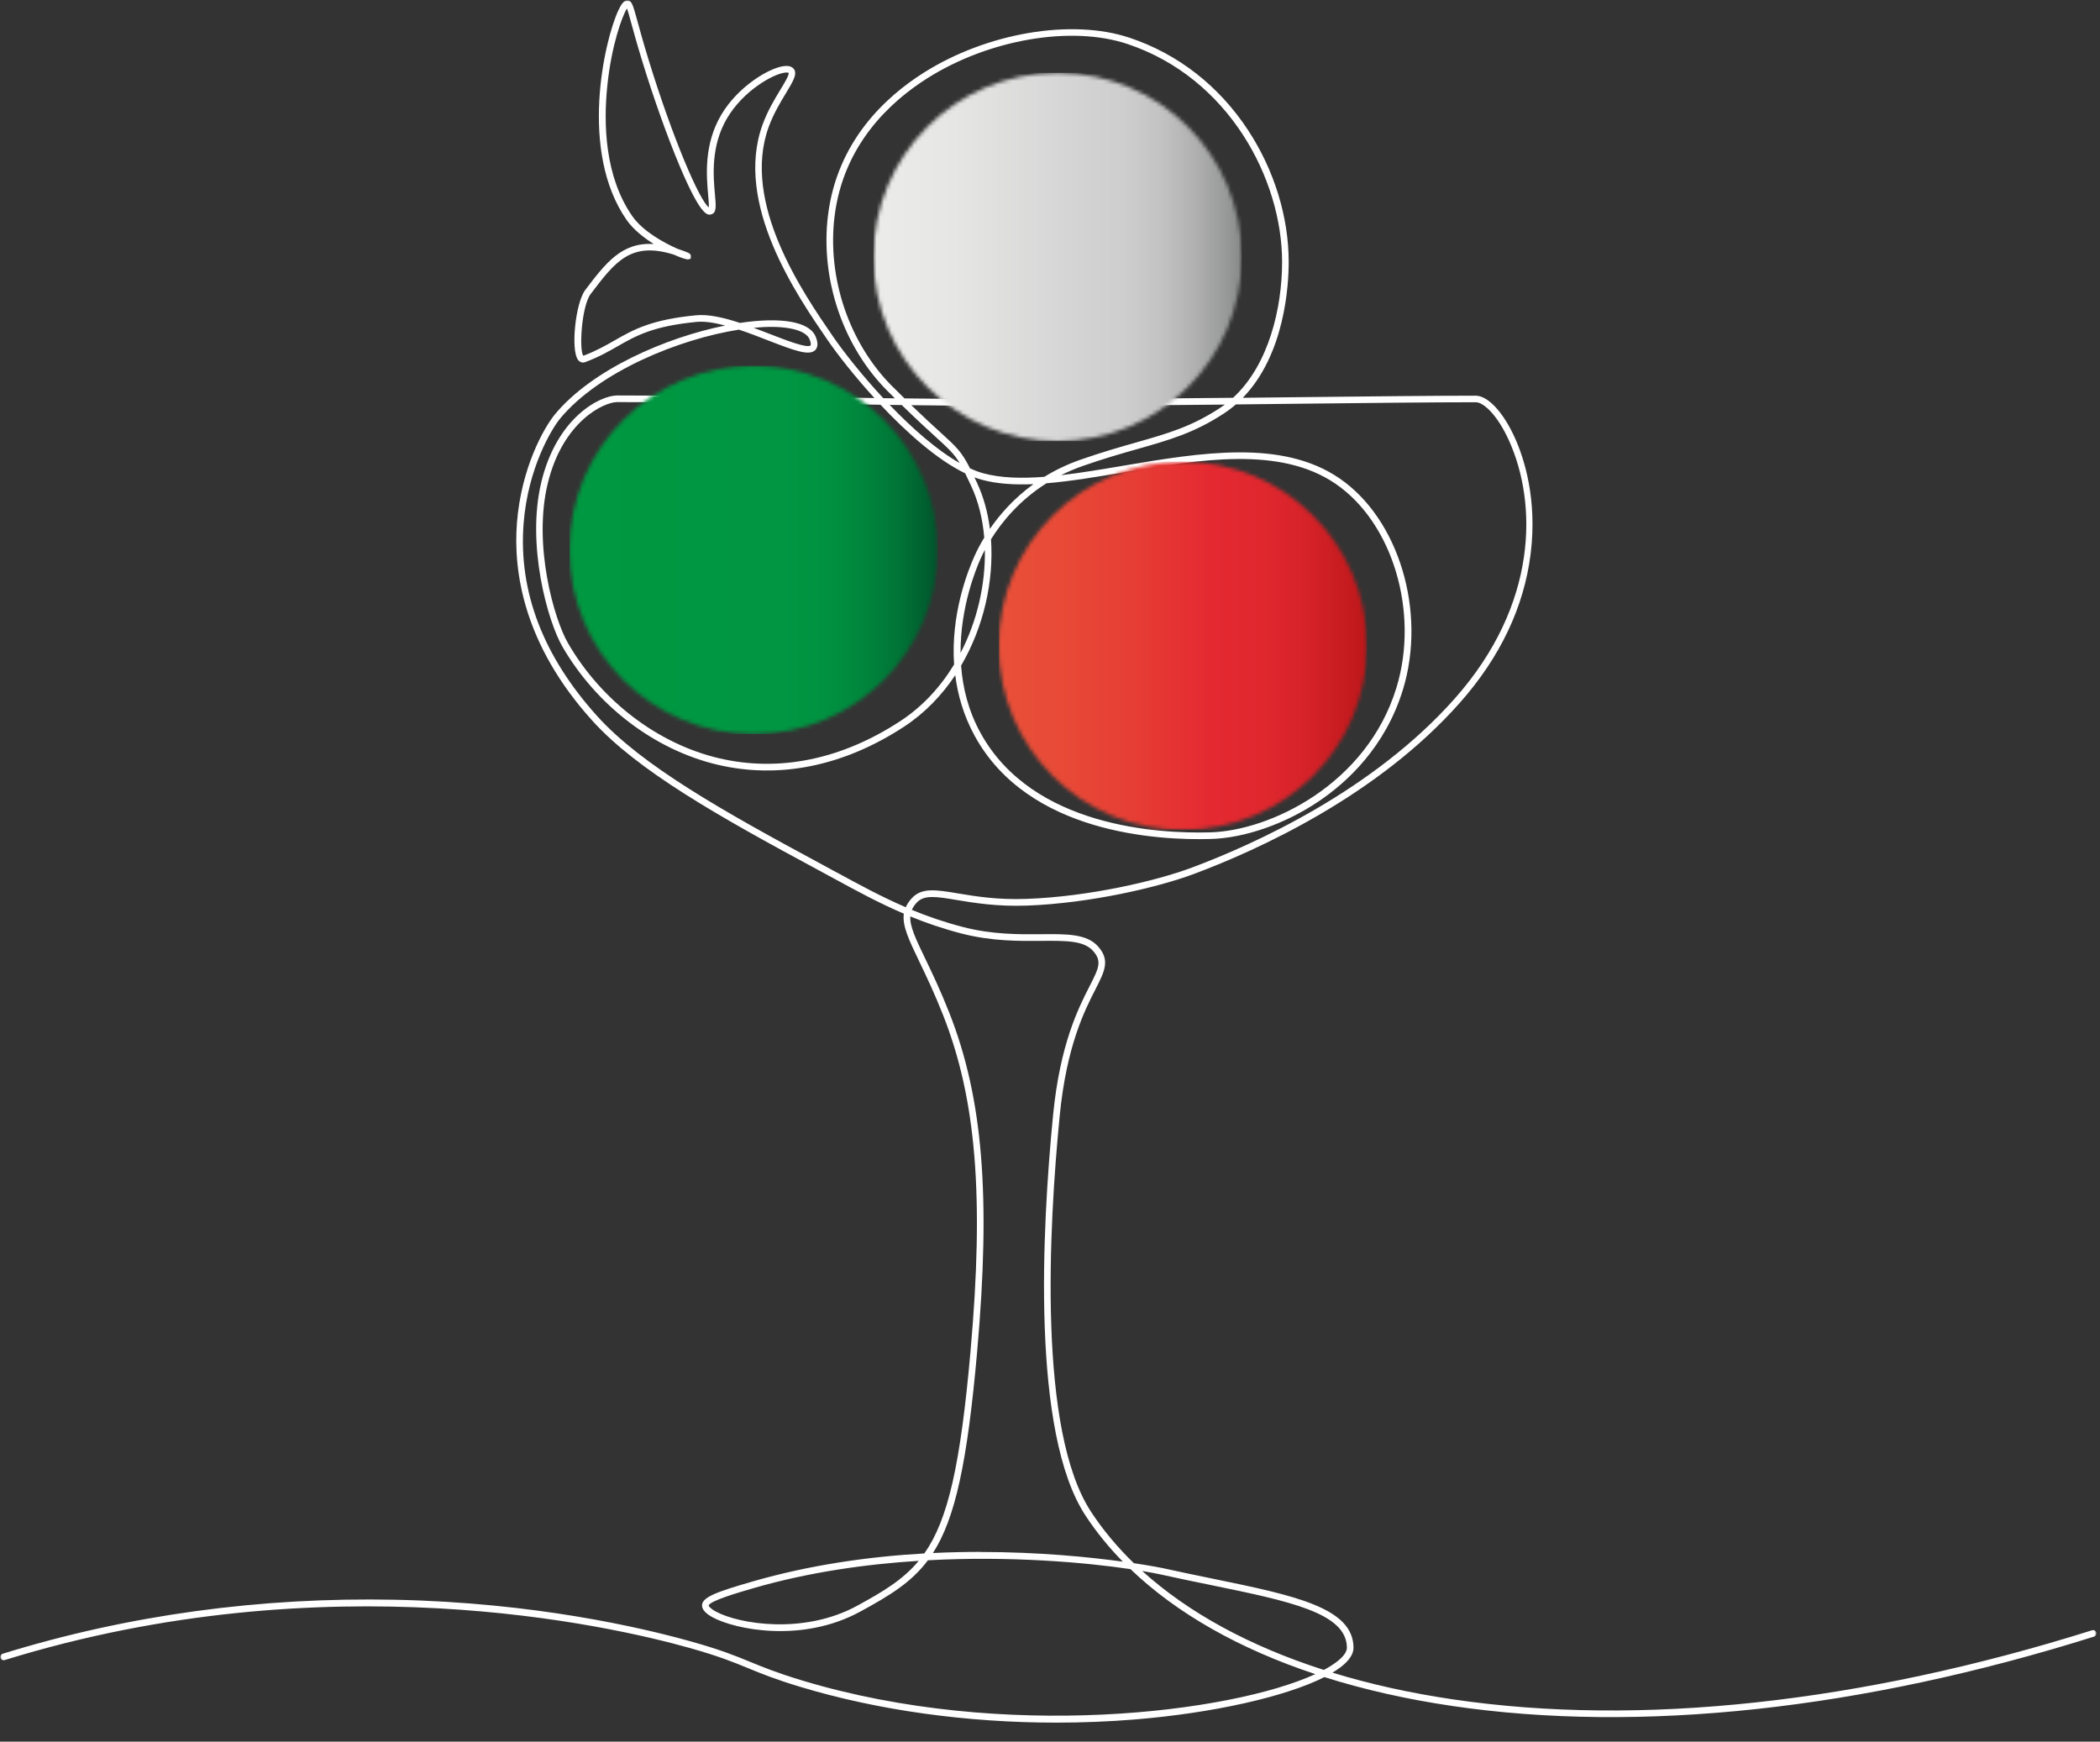 <svg width="557" height="462" viewBox="0 0 557 462" fill="none" xmlns="http://www.w3.org/2000/svg">
<rect x="0" y="0" width="557" height="462" fill="#333333" stroke="none"/>
<g clip-path="url(#clip0_104_40)">
<mask id="mask0_104_40" style="mask-type:luminance" maskUnits="userSpaceOnUse" x="0" y="0" width="557" height="462">
<path d="M556.15 0H0V461.89H556.15V0Z" fill="white"/>
</mask>
<g mask="url(#mask0_104_40)">
<path d="M556 433.02C555.85 432.56 555.36 432.3 554.9 432.45C493.54 451.74 434.97 458.08 385.46 450.79C374.04 449.11 363.33 446.73 353.42 443.69C354.16 443.24 354.84 442.8 355.45 442.34C357.81 440.58 359.01 438.8 359 437.07C358.96 426.43 343.24 423.2 321.5 418.73C317.33 417.87 313.03 416.99 308.53 415.99C308.41 415.96 305.6 415.38 300.74 414.65C296.35 410.4 292.55 405.85 289.38 401.01C275.29 379.54 278.13 325.95 281.08 295.92C282.9 277.42 287.69 268.03 290.56 262.42C293.03 257.58 294.52 254.66 291.18 250.98C288.2 247.7 282.88 247.74 276.15 247.81C270.39 247.86 263.21 247.93 255.41 245.9C250.48 244.62 246.03 243.08 241.86 241.36C242.13 240.72 242.54 240.1 243.11 239.47C245.09 237.29 248.35 237.83 253.73 238.73C258.23 239.48 264.4 240.51 272.38 240.22C289.05 239.61 307.06 235.42 316.75 231.8C333.67 225.46 365.31 211.14 387.19 186.44C397.91 174.34 404.23 161.02 405.99 146.87C407.8 132.25 404.16 121.37 401.82 116.18C398.75 109.36 394.66 104.96 391.4 104.96C380.19 104.96 362.95 105.15 342.98 105.37C338.62 105.42 334.15 105.47 329.63 105.52C340.84 94.02 341.81 75.5 341.81 69.51C341.81 57.53 337.98 45.11 331.03 34.52C323.32 22.78 312.45 14.3 299.6 10.01C284.23 4.88 261.79 8.69 245.02 19.28C234.75 25.76 222.01 37.6 219.61 57.16C217.54 74.06 223.6 91.91 235.44 103.76C236.1 104.42 236.74 105.06 237.36 105.66C236.34 105.65 235.32 105.63 234.28 105.62C228.6 99.51 223.75 93.34 220.89 89.18C213 77.71 196.58 53.84 203.87 33.71C205.14 30.2 206.99 27.15 208.47 24.7C210.41 21.5 211.69 19.38 210.38 18.1C209.85 17.58 209 17.39 207.86 17.54C203.89 18.07 195.69 22.99 191.27 30.51C186.64 38.39 187.39 46.74 187.83 51.74C187.94 52.98 188.07 54.37 188 55.02C185.53 53.16 178.46 36.76 172.08 16.02C170.62 11.27 169.7 7.93 169.04 5.49C167.82 1.06 167.52 -2.21655e-06 166.26 0.12C165.5 0.19 164.84 0.96 164 2.77C160.26 10.84 153.54 40.2 166.23 58.38C167.94 60.82 170.66 63 173.41 64.73C164.9 64.19 160.66 69.78 155.24 76.91C152.64 80.33 151.34 92.8 153.3 95.44C153.79 96.1 154.52 96.33 155.24 96.05C158.84 94.7 161.39 93.24 163.86 91.83C168.65 89.09 173.18 86.5 184.76 85.39C186.91 85.18 189.55 85.61 192.35 86.35C176.59 89.52 157.13 97.98 147.26 109.82C144.25 113.44 138.25 124.13 137.11 138.72C136.12 151.47 138.78 170.92 157.12 191.18C169.12 204.44 190.46 216.48 217.12 230.83C218.49 231.57 219.85 232.31 221.2 233.04C227.29 236.36 233.19 239.57 239.73 242.36C239.28 245.57 241.09 249.35 243.85 255.1C245.62 258.8 247.83 263.4 250.16 269.31C258.94 291.59 261.05 317.38 257.43 358.32C254.74 388.75 251.43 403.18 245.17 412.07C230.69 412.89 215.01 415.06 199.57 419.52C190.14 422.25 186.02 423.69 186.21 426.01C186.29 427.04 187.26 428.07 189.08 429.05C194.78 432.13 212.53 436.01 228.15 427.51C235.98 423.25 241.73 419.75 246.12 413.88C268.05 412.7 287.82 414.44 299.85 416.23C312.09 427.97 328.73 437.41 348.87 444.08C326.57 454.33 266.15 461.89 212.8 445.78C206.12 443.76 202.53 442.29 199.05 440.86C195.06 439.22 191.29 437.67 183.35 435.44C169.84 431.64 141.7 425.15 105.1 424.36C69.05 423.6 33.94 428.4 0.73 438.67C0.26 438.81 -0 439.31 0.15 439.78C0.29 440.24 0.79 440.5 1.25 440.35C86.57 413.97 161.8 431.2 182.88 437.13C190.73 439.34 194.45 440.87 198.39 442.49C201.9 443.93 205.53 445.43 212.3 447.47C232.95 453.7 256.47 456.95 280.17 456.95C287.07 456.95 293.99 456.68 300.85 456.12C321.79 454.42 341.01 450.06 351.28 444.87C361.72 448.17 373.07 450.75 385.2 452.53C434.97 459.86 493.82 453.5 555.42 434.13C555.88 433.98 556.14 433.49 556 433.02ZM227.31 425.97C213.15 433.68 195.97 430.78 189.92 427.51C188.36 426.67 187.98 426.04 187.96 425.9C188.26 424.63 195.93 422.42 200.06 421.22C214.43 417.07 229.47 414.92 243.68 414.03C239.57 418.99 234.29 422.17 227.31 425.97ZM236.69 102.51C225.23 91.04 219.35 73.74 221.36 57.37C223.68 38.49 236.02 27.04 245.96 20.76C262.32 10.43 284.15 6.69 299.05 11.67C325.97 20.66 340.06 47.56 340.06 69.49C340.06 81.63 336.56 96.79 327.05 105.52C307.26 105.73 286.68 105.91 269.71 105.91C261.65 105.91 251.32 105.81 239.91 105.68C238.91 104.7 237.84 103.64 236.7 102.5M254.78 173.22C254.7 161.04 258.88 150.88 260.11 148.14C260.4 147.49 260.77 146.72 261.22 145.87C261.39 154.89 259.25 164.61 254.77 173.22M259.22 128.23C258.95 127.66 258.71 127.13 258.47 126.63C259.09 126.86 259.7 127.06 260.3 127.23C264.39 128.36 269.05 128.64 274.1 128.43C268.89 132.2 265.15 136.52 262.56 140.29C262.01 135.94 260.89 131.85 259.21 128.24M262.84 143.07C265.66 138.54 270.33 132.76 277.57 128.19C283.96 127.67 290.87 126.5 297.99 125.3C318.41 121.85 339.54 118.29 354.23 128.32C369.39 138.67 376.49 162.41 370.4 182.38C362.54 208.12 336.82 220.34 321.07 220.79C307.31 221.18 273.83 219.4 260.09 194.45C256.82 188.52 255.34 182.37 254.92 176.56C260.97 166.24 263.62 154.01 262.85 143.07M277 126.48C270.95 126.95 265.43 126.81 260.76 125.53C259.64 125.22 258.48 124.79 257.3 124.26C255.04 119.8 253.8 118.66 249.36 114.62C247.54 112.97 245.08 110.72 241.72 107.48C252.41 107.6 262.06 107.69 269.69 107.69C286.05 107.69 305.76 107.52 324.88 107.32C324.44 107.65 323.98 107.97 323.51 108.27C315.9 113.23 309.79 114.96 301.34 117.37C297.1 118.58 292.29 119.94 286.53 121.96C282.96 123.21 279.79 124.76 276.99 126.49M239.18 107.44C243.25 111.41 246.13 114.04 248.19 115.91C251.61 119.02 253.03 120.33 254.54 122.83C248.41 119.35 241.83 113.51 235.97 107.4C237.05 107.41 238.12 107.43 239.18 107.44ZM256.01 125.57C256.48 126.53 257.01 127.64 257.62 128.96C259.5 133 260.64 137.65 261.06 142.6C259.91 144.49 259.08 146.16 258.51 147.41C256.61 151.62 252.16 163.05 253.06 176.27C249.48 182.17 244.74 187.39 238.81 191.27C223.21 201.49 206.54 204.89 190.61 201.11C174.42 197.27 159.48 185.86 150.65 170.6C146.94 164.18 141.35 144.56 145.27 128.29C149.24 111.79 160.17 106.66 163.69 106.66C179.15 106.66 200.05 106.93 220.25 107.19C224.76 107.25 229.21 107.31 233.54 107.36C240.51 114.77 248.66 122.02 256.01 125.56M222.05 231.5C220.7 230.77 219.34 230.03 217.97 229.28C191.46 215.01 170.25 203.05 158.44 190C144.06 174.1 137.48 156.9 138.88 138.86C140.02 124.19 146.3 113.74 148.63 110.95C158.99 98.52 180.15 89.92 196 87.44C198.64 88.32 201.3 89.35 203.73 90.3C210.85 93.07 214.65 94.44 216.23 92.87C217.3 91.81 216.63 90.05 216.42 89.47C215.62 87.35 213.32 85.95 209.59 85.33C206.08 84.74 201.46 84.88 196.26 85.66C192.05 84.27 187.95 83.31 184.63 83.63C172.68 84.78 167.99 87.46 163.03 90.29C160.64 91.66 158.16 93.07 154.73 94.37C153.55 93.03 154.23 81.19 156.68 77.97C163.19 69.4 167.29 63.99 178.69 67.53C180.71 68.44 182.23 68.9 182.59 68.8L183.2 68.62L183.23 67.99C183.26 67.32 182.75 67.12 181.99 66.82C181.19 66.51 180.41 66.23 179.67 65.99C176.22 64.46 170.55 61.41 167.72 57.35C160.37 46.81 160.05 32.73 161.08 22.78C162.19 11.97 165.04 4.21 166.3 2.24C166.57 2.97 166.94 4.33 167.38 5.94C168.01 8.25 168.97 11.74 170.44 16.52C173.5 26.46 177.1 36.53 180.32 44.15C185.97 57.53 187.7 57.1 188.62 56.87C190.08 56.51 189.92 54.75 189.63 51.56C189.2 46.78 188.48 38.78 192.83 31.39C197.11 24.11 204.95 19.69 208.13 19.27C208.84 19.18 209.14 19.29 209.18 19.33C209.38 19.85 208.01 22.12 207 23.77C205.48 26.28 203.58 29.41 202.25 33.09C194.65 54.07 211.42 78.44 219.48 90.16C222.19 94.09 226.65 99.8 231.93 105.58C228.13 105.53 224.24 105.48 220.31 105.43C200.1 105.17 179.2 104.9 163.72 104.9C159.14 104.9 147.72 110.69 143.58 127.88C139.55 144.63 145.32 164.86 149.15 171.49C158.22 187.16 173.58 198.88 190.23 202.83C206.65 206.73 223.79 203.24 239.81 192.75C245.3 189.15 249.82 184.43 253.37 179.1C254.03 184.39 255.61 189.9 258.58 195.3C272.79 221.11 307.07 222.95 321.15 222.55C330.14 222.29 340.8 218.59 349.66 212.64C357.33 207.49 367.46 198.15 372.12 182.9C378.43 162.24 371.02 137.63 355.26 126.87C339.98 116.44 318.5 120.07 297.74 123.57C292.11 124.52 286.61 125.45 281.42 126.05C283.21 125.15 285.12 124.33 287.17 123.61C292.89 121.61 297.67 120.25 301.88 119.06C310.16 116.7 316.7 114.85 324.53 109.74C325.69 108.98 326.78 108.16 327.79 107.28C332.96 107.22 338.07 107.17 343.04 107.11C363 106.89 380.23 106.7 391.44 106.7C393.54 106.7 397.24 110.2 400.25 116.88C407.78 133.6 407.96 160.34 385.9 185.25C364.28 209.67 332.92 223.85 316.16 230.13C306.6 233.71 288.81 237.84 272.34 238.44C264.54 238.73 258.72 237.76 254.05 236.98C248.28 236.02 244.46 235.38 241.83 238.28C241.11 239.07 240.59 239.85 240.25 240.66C233.86 237.91 228.07 234.76 222.08 231.5M199.89 86.95C203.49 86.6 206.7 86.63 209.29 87.07C211.4 87.42 214.06 88.24 214.77 90.1C215.15 91.1 215.08 91.53 214.99 91.62C214.14 92.46 208.49 90.26 204.37 88.66C202.91 88.09 201.41 87.51 199.9 86.95M260 411.66C255.96 411.66 251.76 411.75 247.45 411.96C253.35 402.78 256.57 388.04 259.18 358.49C262.83 317.25 260.69 291.23 251.8 268.68C249.45 262.71 247.23 258.08 245.44 254.36C242.86 248.99 241.29 245.71 241.45 243.1C245.61 244.8 250.04 246.33 254.96 247.61C262.98 249.69 270.28 249.63 276.15 249.58C282.69 249.53 287.41 249.48 289.86 252.18C292.39 254.97 291.46 256.78 288.98 261.64C286.06 267.36 281.17 276.93 279.32 295.77C276.35 326.03 273.52 380.08 287.9 402C290.73 406.31 294.04 410.4 297.82 414.25C289.12 413.05 275.73 411.68 259.99 411.68M351.13 442.97C331.5 436.68 315.17 427.79 302.96 416.72C305.02 417.07 306.77 417.4 308.16 417.71C312.67 418.71 316.98 419.6 321.15 420.45C342.08 424.75 357.21 427.86 357.25 437.08C357.25 438.2 356.27 439.54 354.4 440.93C353.48 441.61 352.39 442.3 351.13 442.97Z" fill="white"/>
</g>
<mask id="mask1_104_40" style="mask-type:luminance" maskUnits="userSpaceOnUse" x="264" y="122" width="99" height="99">
<path d="M264.9 171.3C264.9 198.28 286.77 220.14 313.74 220.14C340.71 220.14 362.58 198.27 362.58 171.3C362.58 144.33 340.71 122.46 313.74 122.46C286.77 122.46 264.9 144.33 264.9 171.3Z" fill="white"/>
</mask>
<g mask="url(#mask1_104_40)">
<path d="M362.59 122.46H264.9V220.15H362.59V122.46Z" fill="url(#paint0_linear_104_40)"/>
</g>
<mask id="mask2_104_40" style="mask-type:luminance" maskUnits="userSpaceOnUse" x="231" y="19" width="99" height="99">
<path d="M280.23 19.33C253.39 19.49 231.68 41.3 231.68 68.17C231.68 95.04 253.55 117.01 280.52 117.01C307.49 117.01 329.36 95.14 329.36 68.17C329.36 41.2 307.65 19.49 280.81 19.33H280.22H280.23Z" fill="white"/>
</mask>
<g mask="url(#mask2_104_40)">
<path d="M329.36 19.33H231.67V117.02H329.36V19.33Z" fill="url(#paint1_linear_104_40)"/>
</g>
<mask id="mask3_104_40" style="mask-type:luminance" maskUnits="userSpaceOnUse" x="151" y="97" width="98" height="98">
<path d="M151.04 145.87C151.04 172.85 172.91 194.71 199.88 194.71C226.85 194.71 248.72 172.84 248.72 145.87C248.72 118.9 226.85 97.03 199.88 97.03C172.91 97.03 151.04 118.9 151.04 145.87Z" fill="white"/>
</mask>
<g mask="url(#mask3_104_40)">
<path d="M248.73 97.03H151.04V194.72H248.73V97.03Z" fill="url(#paint2_linear_104_40)"/>
</g>
</g>
<defs>
<linearGradient id="paint0_linear_104_40" x1="263.929" y1="169.777" x2="361.619" y2="169.777" gradientUnits="userSpaceOnUse">
<stop stop-color="#E95039"/>
<stop offset="0.18" stop-color="#E84A37"/>
<stop offset="0.39" stop-color="#E63C34"/>
<stop offset="0.59" stop-color="#E42931"/>
<stop offset="0.73" stop-color="#E0272E"/>
<stop offset="0.85" stop-color="#D52228"/>
<stop offset="0.97" stop-color="#C31A1E"/>
<stop offset="1" stop-color="#BE181B"/>
</linearGradient>
<linearGradient id="paint1_linear_104_40" x1="230.698" y1="66.657" x2="328.388" y2="66.657" gradientUnits="userSpaceOnUse">
<stop stop-color="#ECECEB"/>
<stop offset="0.23" stop-color="#E6E6E5"/>
<stop offset="0.54" stop-color="#D5D5D5"/>
<stop offset="0.59" stop-color="#D2D2D2"/>
<stop offset="0.69" stop-color="#CECECE"/>
<stop offset="0.79" stop-color="#C3C3C3"/>
<stop offset="0.88" stop-color="#B1B1B1"/>
<stop offset="0.97" stop-color="#979898"/>
<stop offset="1" stop-color="#8B8C8C"/>
</linearGradient>
<linearGradient id="paint2_linear_104_40" x1="150.068" y1="144.347" x2="247.758" y2="144.347" gradientUnits="userSpaceOnUse">
<stop stop-color="#009841"/>
<stop offset="0.59" stop-color="#009642"/>
<stop offset="0.7" stop-color="#009240"/>
<stop offset="0.8" stop-color="#00873D"/>
<stop offset="0.9" stop-color="#007536"/>
<stop offset="0.99" stop-color="#005B2E"/>
<stop offset="1" stop-color="#00582D"/>
</linearGradient>
<clipPath id="clip0_104_40">
<rect width="556.15" height="461.89" fill="white"/>
</clipPath>
</defs>
</svg>
